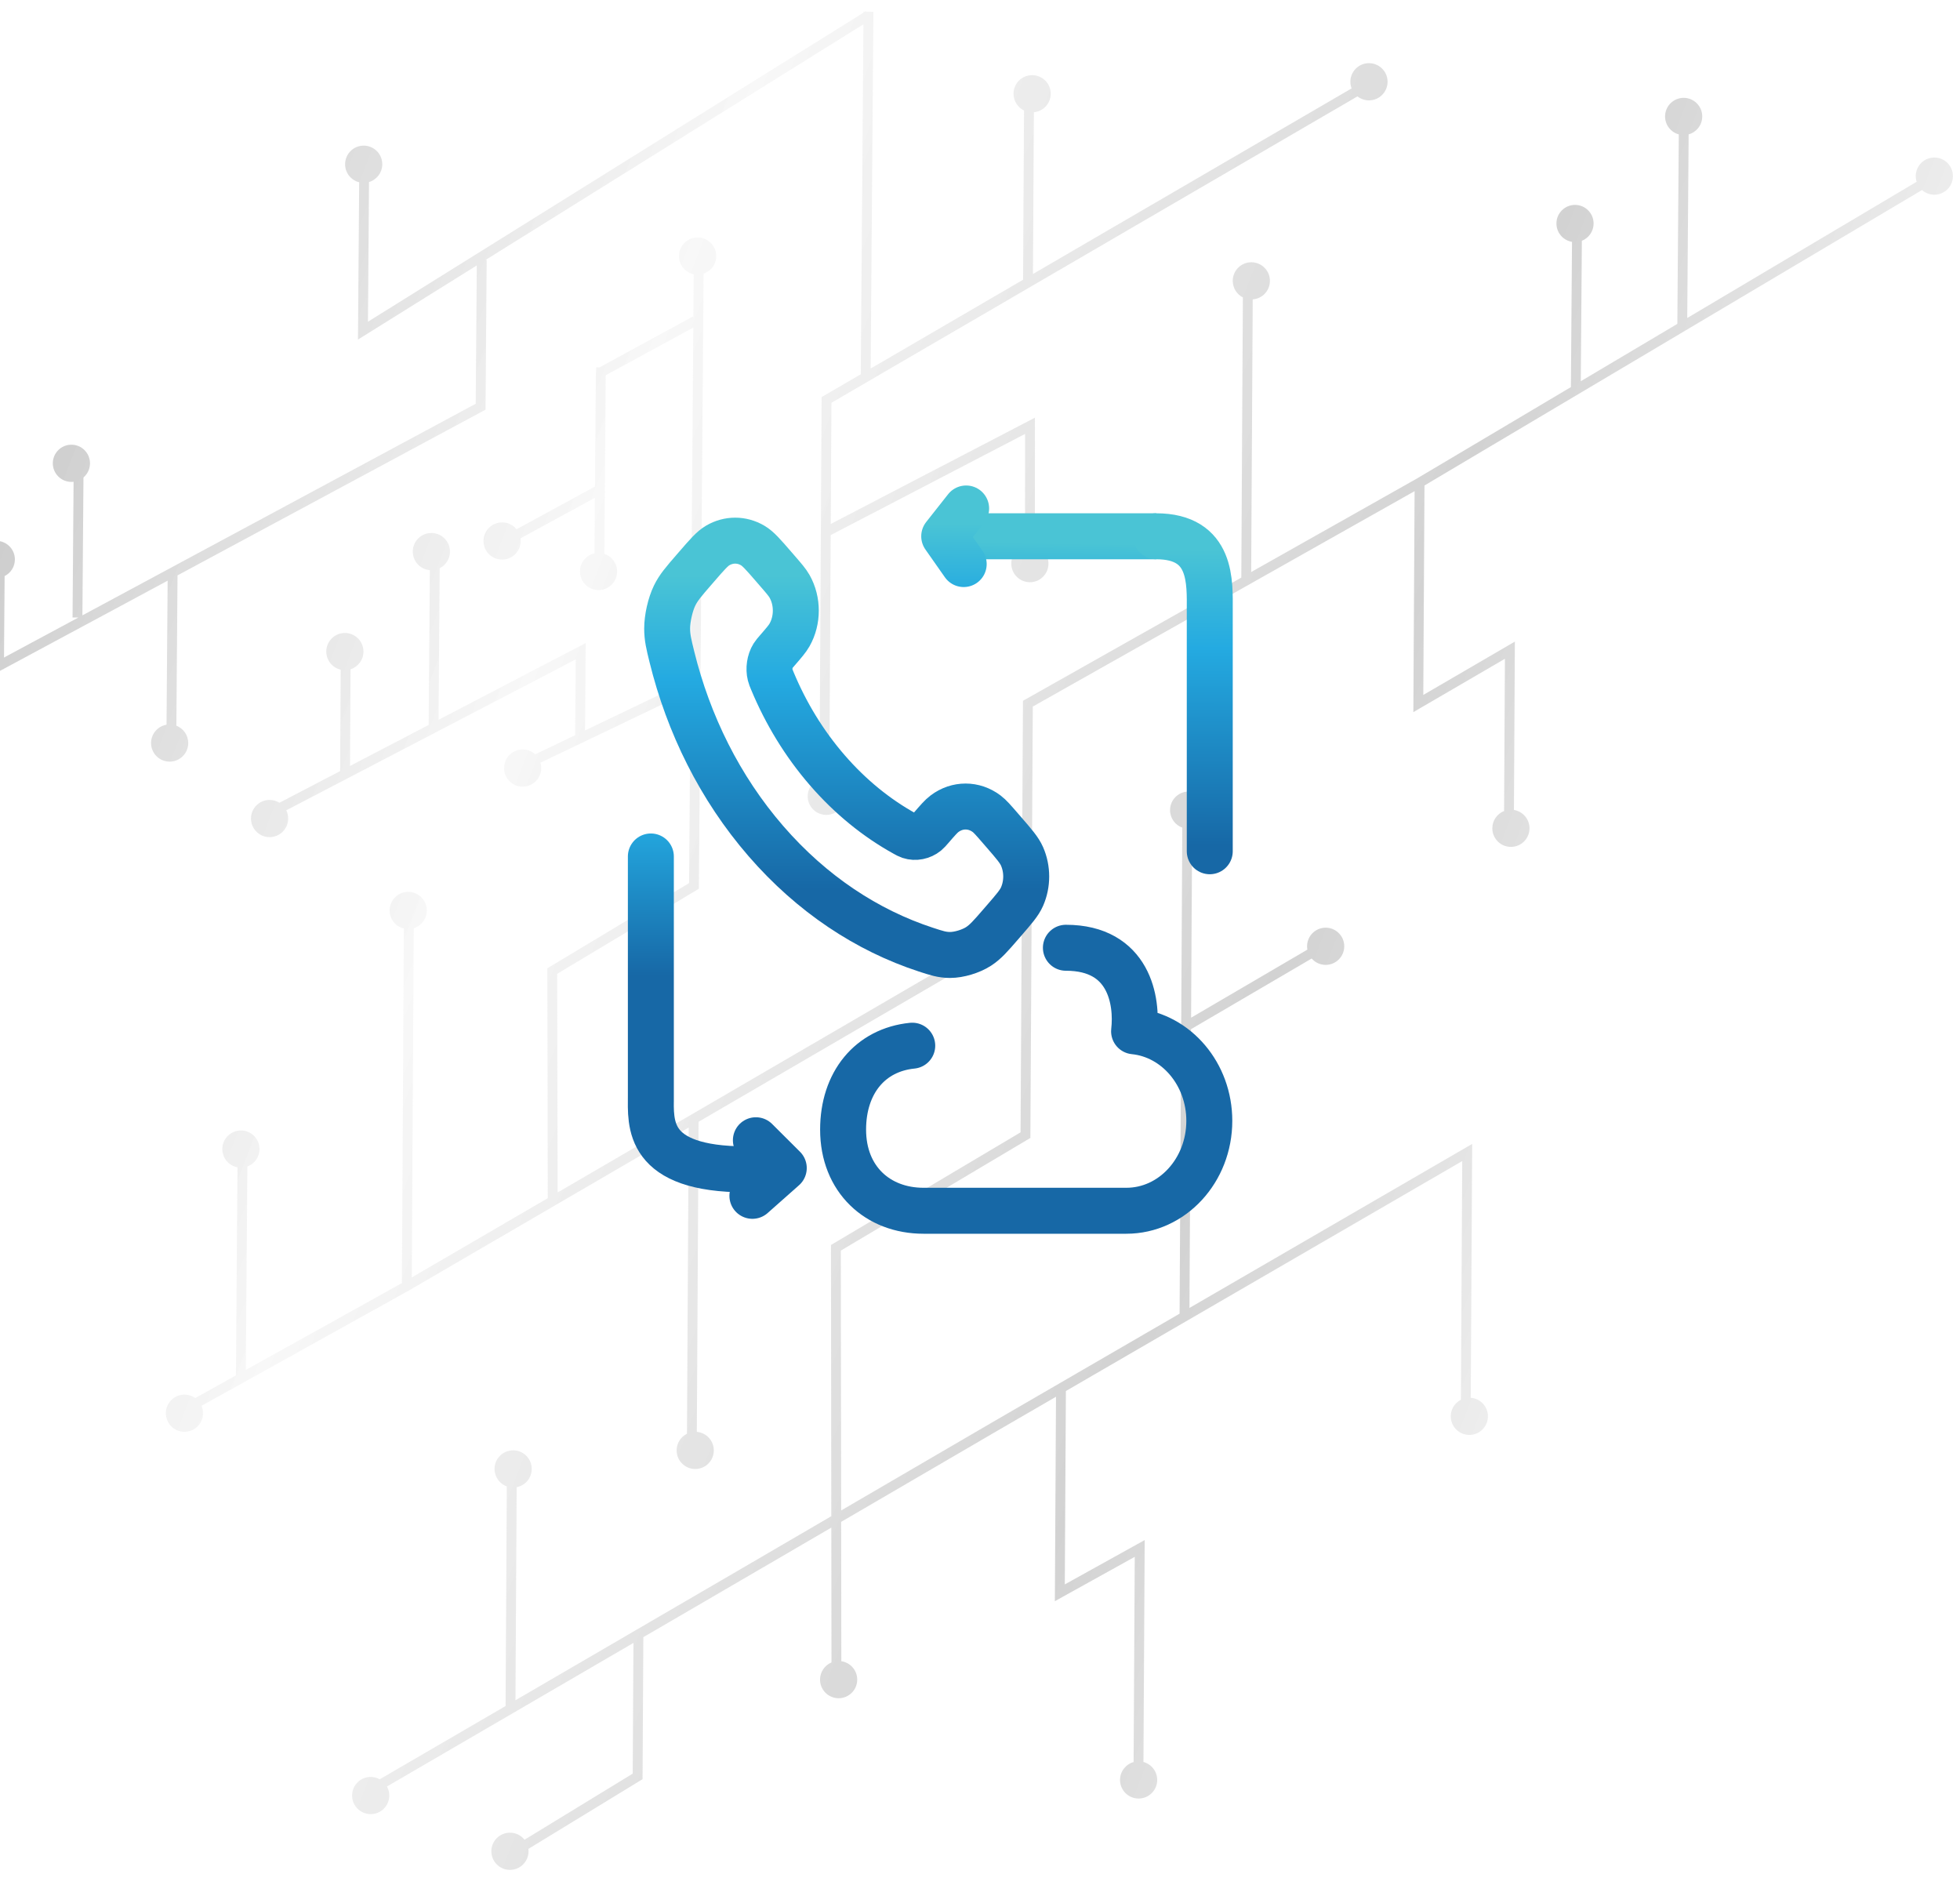 <svg width="597" height="574" viewBox="0 0 597 574" fill="none" xmlns="http://www.w3.org/2000/svg">
<g opacity="0.5">
<path fill-rule="evenodd" clip-rule="evenodd" d="M-21.83 220.065C-18.703 220.057 -16.175 217.513 -16.183 214.385C-16.185 213.943 -16.236 213.514 -16.333 213.101L1.044 203.754L1.194 203.755L1.195 203.673L51.06 176.85L50.725 220.706C48.044 221.159 46.005 223.497 46.013 226.307C46.022 229.435 48.564 231.965 51.691 231.956C54.818 231.947 57.346 229.404 57.337 226.276C57.331 223.875 55.832 221.827 53.722 221.008L54.072 175.23L147.105 125.187L147.888 124.766L147.895 123.877L148.237 79.132L147.975 79.13L262.996 7.402L262.182 113.989L250.998 120.503L250.257 120.934L250.252 121.79L250.027 162.045L249.606 237.239C247.498 238.069 246.008 240.126 246.015 242.529C246.024 245.657 248.566 248.186 251.693 248.177C254.82 248.169 257.348 245.626 257.339 242.497C257.332 239.691 255.286 237.367 252.607 236.924L253.022 162.967L312.231 132.149L312.211 166.183C309.798 166.837 308.025 169.047 308.032 171.667C308.041 174.795 310.583 177.325 313.71 177.316C316.838 177.307 319.366 174.764 319.357 171.636C319.35 169.038 317.596 166.854 315.211 166.192L315.232 129.677L315.233 127.204L313.039 128.346L253.041 159.575L253.248 122.664L264.43 116.152L313.87 87.36L413.478 29.353C414.445 30.116 415.668 30.57 416.995 30.566C420.122 30.557 422.65 28.014 422.642 24.885C422.633 21.757 420.091 19.228 416.964 19.237C413.837 19.245 411.309 21.788 411.317 24.917C411.319 25.624 411.451 26.3 411.689 26.923L314.63 83.446L314.906 34.188C317.79 33.919 320.044 31.486 320.036 28.532C320.027 25.404 317.485 22.875 314.358 22.883C311.231 22.892 308.703 25.435 308.711 28.564C308.718 30.803 310.022 32.735 311.909 33.649L311.62 85.198L265.195 112.235L266.026 3.564L263.807 3.547L263.723 3.413L263.512 3.545L263.026 3.541L263.024 3.849L112.077 97.981L112.402 55.445C114.744 54.745 116.448 52.57 116.441 50.001C116.432 46.873 113.89 44.343 110.763 44.352C107.636 44.361 105.108 46.904 105.116 50.033C105.124 52.681 106.946 54.899 109.402 55.513L109.056 100.686L109.036 103.413L111.35 101.97L145.224 80.846L144.902 122.966L25.101 187.407L25.422 145.409C26.643 144.367 27.416 142.814 27.411 141.082C27.402 137.954 24.86 135.425 21.733 135.433C18.606 135.442 16.078 137.985 16.087 141.114C16.095 144.242 18.637 146.771 21.765 146.763C21.983 146.762 22.2 146.749 22.412 146.724L22.096 188.055L23.872 188.069L1.221 200.253L1.41 175.444C3.27 174.511 4.544 172.584 4.538 170.362C4.529 167.233 1.987 164.704 -1.14 164.713C-4.267 164.722 -6.795 167.265 -6.787 170.393C-6.778 173.358 -4.495 175.785 -1.594 176.023L-1.792 201.873L-17.77 210.468C-18.804 209.396 -20.255 208.732 -21.861 208.736C-24.988 208.745 -27.517 211.288 -27.508 214.416C-27.499 217.545 -24.957 220.074 -21.83 220.065ZM71.859 418.883L59.464 425.776C58.534 425.115 57.397 424.727 56.17 424.731C53.043 424.739 50.515 427.282 50.523 430.411C50.532 433.539 53.074 436.069 56.201 436.06C59.328 436.051 61.856 433.508 61.848 430.379C61.846 429.584 61.68 428.828 61.382 428.142L124.638 392.964L124.651 392.957L124.664 392.95L169.105 367.069L209.767 343.389L209.245 436.641C207.374 437.569 206.09 439.503 206.097 441.733C206.105 444.862 208.647 447.391 211.775 447.382C214.902 447.374 217.43 444.831 217.421 441.702C217.413 438.744 215.14 436.322 212.248 436.074L212.777 341.636L311.193 284.323L310.854 344.854L253.84 378.725L253.105 379.161L253.106 380.016L253.207 461.763L224.223 478.666L224.222 478.666L191.437 497.759L157.005 517.81L157.369 452.923C159.989 452.42 161.965 450.111 161.957 447.344C161.949 444.216 159.407 441.687 156.28 441.696C153.152 441.704 150.624 444.247 150.633 447.376C150.64 449.823 152.196 451.903 154.37 452.689L153.996 519.563L115.672 541.881C114.849 541.42 113.9 541.158 112.89 541.161C109.763 541.169 107.235 543.712 107.244 546.841C107.252 549.969 109.794 552.498 112.922 552.49C116.049 552.481 118.577 549.938 118.568 546.809C118.565 545.819 118.308 544.888 117.859 544.079L156.246 521.724L192.945 500.352L192.722 540.162L159.763 560.286C158.723 558.975 157.114 558.137 155.312 558.142C152.185 558.151 149.657 560.694 149.665 563.823C149.674 566.951 152.216 569.48 155.343 569.471C158.47 569.463 160.998 566.92 160.99 563.791C160.989 563.55 160.973 563.313 160.943 563.08L194.999 542.286L195.713 541.851L195.717 541.015L195.955 498.599L225.732 481.258L225.733 481.258L253.211 465.233L253.261 506.296C251.209 507.152 249.77 509.181 249.776 511.543C249.785 514.671 252.327 517.201 255.454 517.192C258.581 517.183 261.109 514.64 261.1 511.512C261.093 508.668 258.992 506.32 256.261 505.922L256.209 463.485L303.508 435.902L303.511 435.9L321.65 425.379L321.315 485.076L321.301 487.64L323.543 486.396L345.636 474.135L345.286 536.624C342.895 537.293 341.144 539.492 341.151 542.096C341.16 545.225 343.702 547.754 346.829 547.745C349.956 547.736 352.484 545.193 352.476 542.065C352.468 539.451 350.693 537.256 348.286 536.609L348.65 471.587L348.665 469.023L346.422 470.267L324.33 482.529L324.66 423.633L445.384 353.608L444.977 426.296C443.14 427.237 441.884 429.152 441.891 431.358C441.899 434.486 444.441 437.016 447.568 437.007C450.696 436.998 453.224 434.455 453.215 431.326C453.207 428.347 450.901 425.911 447.98 425.693L448.399 351.004L448.413 348.383L446.146 349.698L362.3 398.332L362.776 313.429L399.524 291.919C400.566 293.11 402.097 293.86 403.803 293.855C406.93 293.847 409.458 291.303 409.45 288.175C409.441 285.046 406.899 282.517 403.772 282.526C400.645 282.535 398.117 285.078 398.125 288.206C398.126 288.548 398.157 288.883 398.216 289.209L362.795 309.941L363.118 252.295C365.741 251.794 367.72 249.484 367.712 246.715C367.703 243.587 365.161 241.057 362.034 241.066C358.907 241.075 356.379 243.618 356.388 246.746C356.394 249.191 357.948 251.27 360.12 252.058L359.781 312.557L359.29 400.078L302.003 433.307L302 433.309L256.205 460.015L256.108 380.867L313.115 347L313.844 346.567L313.849 345.719L314.207 281.714L314.58 215.184L430.874 149.579L430.511 214.251L430.497 216.877L432.766 215.556L458.389 200.634L458.129 246.991C456.028 247.823 454.545 249.877 454.551 252.275C454.56 255.403 457.102 257.933 460.229 257.924C463.357 257.915 465.885 255.372 465.876 252.243C465.868 249.433 463.816 247.106 461.131 246.669L461.404 198.025L461.419 195.398L459.149 196.72L433.526 211.642L433.883 147.859L585.428 57.879C585.699 58.119 585.997 58.336 586.321 58.526C589.019 60.107 592.488 59.201 594.069 56.502C595.65 53.803 594.745 50.333 592.047 48.751C589.348 47.17 585.879 48.076 584.298 50.775C583.452 52.219 583.318 53.884 583.79 55.363L513.919 96.849L514.347 40.924C516.743 40.259 518.499 38.057 518.492 35.449C518.483 32.32 515.941 29.791 512.814 29.8C509.687 29.809 507.159 32.352 507.168 35.48C507.175 38.09 508.945 40.282 511.346 40.933L510.905 98.638L481.496 116.1L481.823 73.333C483.924 72.5 485.407 70.446 485.4 68.049C485.392 64.92 482.85 62.391 479.722 62.4C476.595 62.409 474.067 64.952 474.076 68.08C474.084 70.891 476.136 73.218 478.821 73.655L478.482 117.889L431.651 145.696L431.622 145.712L381.1 174.213L381.565 91.183C384.503 90.966 386.815 88.51 386.806 85.518C386.798 82.389 384.256 79.86 381.128 79.869C378.001 79.878 375.473 82.421 375.482 85.549C375.488 87.744 376.741 89.644 378.569 90.58L378.091 175.911L312.348 212.998L311.59 213.426L311.585 214.296L311.212 280.84L210.527 339.475L169.845 363.166L169.717 296.584L212.152 271.097L212.873 270.664L212.879 269.823L214.305 83.35C216.546 82.591 218.157 80.466 218.15 77.968C218.141 74.839 215.599 72.31 212.472 72.319C209.345 72.327 206.817 74.871 206.825 77.999C206.833 80.716 208.751 82.981 211.303 83.524L211.202 96.807L210.994 96.426L182.62 111.881L181.593 111.873L181.582 113.373L181.497 113.372L181.231 148.172L157.333 161.189C156.291 159.906 154.7 159.089 152.92 159.093C149.793 159.102 147.265 161.645 147.273 164.774C147.282 167.902 149.824 170.431 152.951 170.423C156.078 170.414 158.606 167.871 158.598 164.742C158.597 164.473 158.577 164.207 158.54 163.948L181.205 151.602L181.076 168.516C178.535 169.08 176.639 171.351 176.647 174.061C176.655 177.19 179.197 179.719 182.325 179.71C185.452 179.701 187.98 177.158 187.971 174.03C187.964 171.524 186.331 169.402 184.075 168.662L184.224 149.078L184.49 114.278L211.179 99.741L210.359 207.046L178.195 222.456L178.379 198.342L178.398 195.847L176.186 197L133.576 219.214L133.929 173.059C135.788 172.126 137.062 170.199 137.056 167.976C137.047 164.848 134.505 162.319 131.378 162.327C128.251 162.336 125.723 164.879 125.732 168.008C125.74 170.973 128.023 173.399 130.924 173.637L130.564 220.785L106.608 233.274L106.773 203.832C109.063 203.101 110.718 200.952 110.711 198.419C110.702 195.291 108.16 192.762 105.033 192.771C101.906 192.779 99.378 195.322 99.386 198.451C99.394 201.135 101.266 203.378 103.772 203.955L103.599 234.842L85.113 244.48C84.239 243.933 83.206 243.618 82.099 243.621C78.971 243.63 76.443 246.173 76.452 249.302C76.461 252.43 79.003 254.959 82.13 254.95C85.257 254.942 87.785 252.399 87.776 249.27C87.774 248.375 87.564 247.53 87.193 246.779L105.788 237.085L175.36 200.814L175.184 223.899L163.02 229.727C162.009 228.803 160.663 228.242 159.186 228.246C156.059 228.254 153.531 230.798 153.54 233.926C153.548 237.055 156.091 239.584 159.218 239.575C162.345 239.566 164.873 237.023 164.864 233.895C164.863 233.335 164.78 232.794 164.627 232.283L210.334 210.385L209.886 268.958L167.443 294.45L166.713 294.888L166.715 295.739L166.848 364.912L125.424 389.036L126.019 282.69C128.33 281.971 130.005 279.812 129.998 277.264C129.99 274.136 127.447 271.607 124.32 271.616C121.193 271.624 118.665 274.167 118.674 277.296C118.681 279.965 120.533 282.198 123.019 282.791L122.414 390.769L74.872 417.207L75.345 355.253C77.509 354.451 79.048 352.366 79.041 349.923C79.032 346.795 76.49 344.266 73.363 344.274C70.236 344.283 67.708 346.826 67.717 349.955C67.724 352.724 69.717 355.024 72.343 355.509L71.859 418.883Z" fill="url(#paint0_linear_744_1751)"/>
</g>
<g filter="url(#filter0_i_744_1751)">
<path d="M235.253 203.37C239.344 213.201 244.921 222.415 251.983 230.564C259.046 238.713 267.031 245.148 275.552 249.868C276.285 250.274 276.651 250.477 277.115 250.633C278.762 251.187 280.786 250.789 282.181 249.636C282.574 249.312 282.91 248.924 283.582 248.149C285.637 245.778 286.664 244.592 287.697 243.817C291.594 240.894 296.617 240.894 300.513 243.817C301.546 244.592 302.574 245.778 304.628 248.149L305.774 249.47C308.897 253.074 310.459 254.877 311.308 256.812C312.995 260.661 312.995 265.207 311.308 269.056C310.459 270.991 308.897 272.793 305.774 276.398L304.847 277.467C301.734 281.059 300.178 282.855 298.062 284.226C295.713 285.748 292.066 286.843 289.373 286.833C286.946 286.825 285.287 286.282 281.97 285.195C264.14 279.356 247.316 268.339 233.28 252.144C219.245 235.949 209.697 216.537 204.636 195.964C203.694 192.136 203.224 190.222 203.216 187.422C203.208 184.314 204.157 180.106 205.476 177.397C206.665 174.955 208.221 173.159 211.334 169.567L212.261 168.498C215.384 164.894 216.946 163.092 218.623 162.113C221.959 160.166 225.899 160.166 229.235 162.113C230.912 163.092 232.474 164.894 235.598 168.498L236.743 169.82C238.798 172.191 239.825 173.376 240.497 174.568C243.03 179.064 243.03 184.86 240.497 189.355C239.825 190.547 238.798 191.733 236.743 194.104C236.071 194.879 235.735 195.267 235.454 195.72C234.455 197.33 234.11 199.665 234.59 201.566C234.725 202.101 234.901 202.524 235.253 203.37Z" stroke="url(#paint1_linear_744_1751)" stroke-width="14" stroke-linecap="round" stroke-linejoin="round"/>
<path d="M277.862 314.462C265.011 315.752 256.801 325.761 256.801 340.025C256.801 355.152 267.336 364.736 281.294 364.736C302.879 364.736 318.418 364.736 343.072 364.736C357.03 364.736 368.345 352.474 368.345 337.347C368.345 323.083 358.284 311.366 345.432 310.076C346.504 300.829 344.008 284.639 324.663 284.639" stroke="url(#paint2_linear_744_1751)" stroke-width="14" stroke-linecap="round" stroke-linejoin="round"/>
<path d="M287.599 159.321H352.159" stroke="url(#paint3_linear_744_1751)" stroke-width="14" stroke-linejoin="round"/>
<path d="M368.484 255.249V180.011M368.484 181.892C368.484 173.428 369.375 159.321 352.159 159.321" stroke="url(#paint4_linear_744_1751)" stroke-width="14" stroke-linecap="round" stroke-linejoin="round"/>
<path d="M294.278 150.856L287.599 159.321L293.536 167.785" stroke="url(#paint5_linear_744_1751)" stroke-width="14" stroke-linecap="round" stroke-linejoin="round"/>
<path d="M198.246 256.835V331.571M198.246 329.703C198.246 338.111 196.664 352.124 227.233 352.124" stroke="url(#paint6_linear_744_1751)" stroke-width="14" stroke-linecap="round" stroke-linejoin="round"/>
<path d="M229.173 360.19L238.731 351.725L230.235 343.261" stroke="url(#paint7_linear_744_1751)" stroke-width="14" stroke-linecap="round" stroke-linejoin="round"/>
</g>
<defs>
<filter id="filter0_i_744_1751" x="189" y="142" width="187" height="241" filterUnits="userSpaceOnUse" color-interpolation-filters="sRGB">
<feFlood flood-opacity="0" result="BackgroundImageFix"/>
<feBlend mode="normal" in="SourceGraphic" in2="BackgroundImageFix" result="shape"/>
<feColorMatrix in="SourceAlpha" type="matrix" values="0 0 0 0 0 0 0 0 0 0 0 0 0 0 0 0 0 0 127 0" result="hardAlpha"/>
<feOffset dy="4"/>
<feGaussianBlur stdDeviation="2"/>
<feComposite in2="hardAlpha" operator="arithmetic" k2="-1" k3="1"/>
<feColorMatrix type="matrix" values="0 0 0 0 0 0 0 0 0 0 0 0 0 0 0 0 0 0 0.25 0"/>
<feBlend mode="normal" in2="shape" result="effect1_innerShadow_744_1751"/>
</filter>
<linearGradient id="paint0_linear_744_1751" x1="523.281" y1="447.191" x2="-40.984" y2="229.967" gradientUnits="userSpaceOnUse">
<stop stop-color="white"/>
<stop offset="0.297" stop-color="#A6A6A6"/>
<stop offset="0.703" stop-color="#EFEFEF" stop-opacity="0.933"/>
<stop offset="1" stop-color="#959595"/>
</linearGradient>
<linearGradient id="paint1_linear_744_1751" x1="257.898" y1="306.897" x2="257.898" y2="163.671" gradientUnits="userSpaceOnUse">
<stop offset="0.279" stop-color="#1768A6"/>
<stop offset="0.726" stop-color="#24AAE1"/>
<stop offset="0.947" stop-color="#4AC4D5"/>
</linearGradient>
<linearGradient id="paint2_linear_744_1751" x1="312.577" y1="377.472" x2="312.577" y2="286.555" gradientUnits="userSpaceOnUse">
<stop offset="0.502" stop-color="#1768A6"/>
</linearGradient>
<linearGradient id="paint3_linear_744_1751" x1="316.947" y1="194.035" x2="317.404" y2="159.534" gradientUnits="userSpaceOnUse">
<stop stop-color="#1768A6"/>
<stop offset="0.454" stop-color="#24AAE1"/>
<stop offset="0.947" stop-color="#4AC4D5"/>
</linearGradient>
<linearGradient id="paint4_linear_744_1751" x1="360.326" y1="270.503" x2="360.692" y2="157.361" gradientUnits="userSpaceOnUse">
<stop offset="0.15" stop-color="#1768A6"/>
<stop offset="0.681" stop-color="#24AAE1"/>
<stop offset="0.947" stop-color="#4AC4D5"/>
</linearGradient>
<linearGradient id="paint5_linear_744_1751" x1="290.702" y1="228.681" x2="290.94" y2="151.261" gradientUnits="userSpaceOnUse">
<stop offset="0.439" stop-color="#1768A6"/>
<stop offset="0.653" stop-color="#24AAE1"/>
<stop offset="0.947" stop-color="#4AC4D5"/>
</linearGradient>
<linearGradient id="paint6_linear_744_1751" x1="212.731" y1="241.683" x2="212.731" y2="349.844" gradientUnits="userSpaceOnUse">
<stop offset="0.043" stop-color="#24AAE1"/>
<stop offset="0.476" stop-color="#1768A6"/>
</linearGradient>
<linearGradient id="paint7_linear_744_1751" x1="233.951" y1="340.569" x2="233.951" y2="359.785" gradientUnits="userSpaceOnUse">
<stop offset="0.861" stop-color="#1768A6"/>
</linearGradient>
</defs>
</svg>
